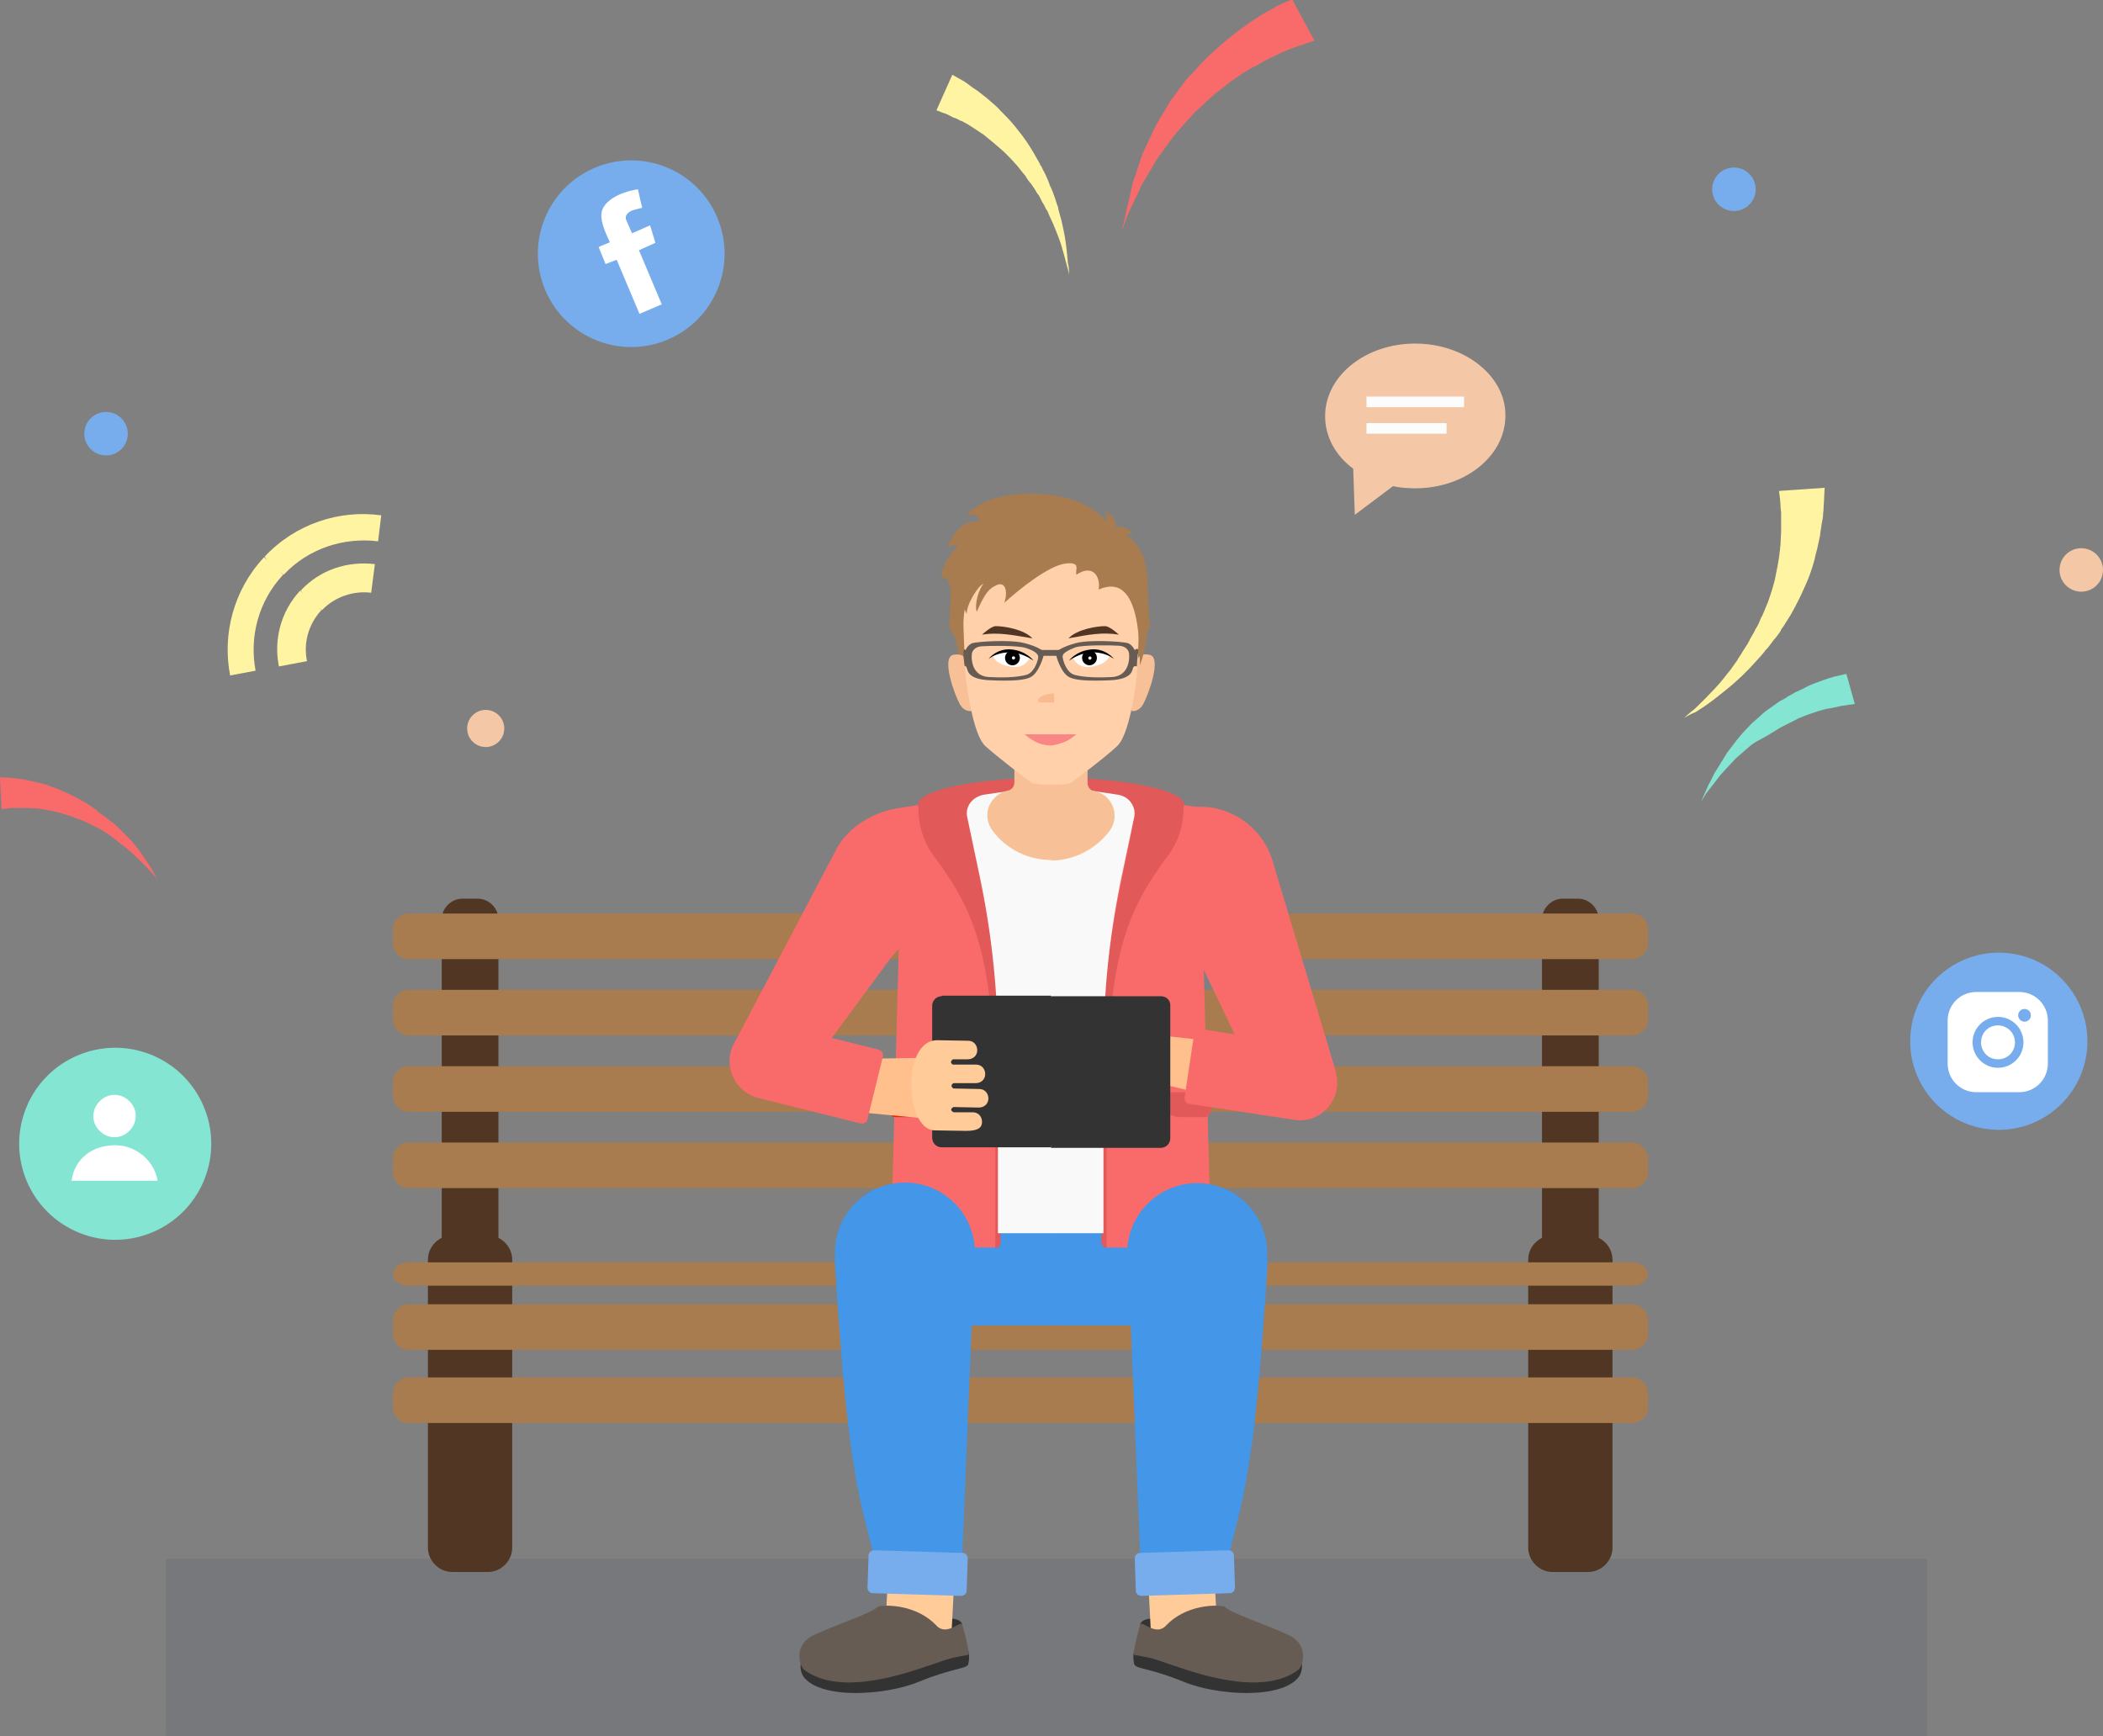 <?xml version="1.0" encoding="utf-8"?>
<!-- Generator: Adobe Illustrator 21.1.0, SVG Export Plug-In . SVG Version: 6.00 Build 0)  -->
<svg version="1.1" id="Layer_1" xmlns="http://www.w3.org/2000/svg" xmlns:xlink="http://www.w3.org/1999/xlink" x="0px" y="0px"
	 viewBox="0 0 396.6 327.5" style="enable-background:new 0 0 396.6 327.5;" xml:space="preserve">
<rect x="0" y="0" width="396.6" height="327.5" fill="#808080" stroke="none"/>
<g>
	<path style="fill:#FFF4A1;" d="M201.6,51.8c-0.1-0.7-0.3-1.4-0.5-2.1c-0.3-1.1-0.6-2.3-1-3.6c-0.5-1.5-1-2.7-1.5-3.9
		c-0.2-0.4-0.4-0.9-0.6-1.3c-0.1-0.2-0.2-0.4-0.3-0.7c-0.1-0.3-0.2-0.5-0.4-0.7c-0.2-0.4-0.4-0.9-0.7-1.3l-0.5-1
		c-0.1-0.2-0.2-0.4-0.4-0.6c-0.1-0.1-0.1-0.2-0.2-0.3c-0.3-0.6-0.7-1.1-1.1-1.7l-0.2-0.2c-0.3-0.4-0.6-0.8-0.8-1.2
		c-0.2-0.2-0.3-0.4-0.5-0.6c-0.5-0.6-0.9-1.2-1.4-1.7c-0.5-0.6-1-1.1-1.5-1.6c-0.5-0.5-1-1-1.5-1.4c-0.9-0.8-1.9-1.6-3-2.5
		c-0.2-0.1-0.4-0.3-0.6-0.4c-0.3-0.2-0.6-0.4-0.9-0.6l-1.4-0.9c-0.3-0.2-0.6-0.3-0.9-0.5c-0.2-0.1-0.3-0.2-0.5-0.2
		c-0.2-0.1-0.3-0.2-0.4-0.2c-0.3-0.2-0.6-0.3-0.9-0.4c-0.3-0.1-0.6-0.3-0.8-0.4c-0.4-0.2-0.8-0.4-1.2-0.5l-1.3-0.5l3-6.7l1.6,0.9
		c0.4,0.2,0.9,0.5,1.4,0.9c0.3,0.2,0.5,0.4,0.8,0.6c0.3,0.2,0.6,0.4,0.9,0.6c0.1,0.1,0.3,0.2,0.4,0.3c0.1,0.1,0.3,0.2,0.5,0.4
		c0.3,0.2,0.6,0.5,0.9,0.7l1.5,1.3c0.3,0.3,0.7,0.6,1,1l0.5,0.5c1.1,1.1,2.1,2.2,3,3.4c0.9,1.1,1.8,2.4,2.7,3.9
		c0.4,0.7,0.8,1.4,1.2,2.1c0.1,0.2,0.2,0.5,0.4,0.7c0.2,0.5,0.5,1,0.7,1.4l0.1,0.2c0.3,0.7,0.6,1.3,0.8,2l0.2,0.4
		c0.1,0.2,0.2,0.5,0.3,0.7l0.4,1.1c0.2,0.5,0.3,1,0.5,1.5c0.1,0.3,0.2,0.5,0.2,0.8c0.1,0.2,0.1,0.5,0.2,0.7c0.1,0.5,0.3,1,0.4,1.5
		c0.3,1.3,0.6,2.6,0.8,4.2c0.2,1.4,0.3,2.7,0.4,3.8C201.6,50.3,201.6,51,201.6,51.8z"/>
</g>
<g>
	<path style="fill:#FFF4A1;" d="M317.6,135.4c0.6-0.5,1.2-1.1,1.9-1.6c0.9-0.9,2-1.9,3.1-3.1c1.3-1.3,2.3-2.5,3.2-3.7
		c0.4-0.4,0.7-0.9,1-1.3c0.2-0.2,0.3-0.5,0.5-0.7c0.2-0.3,0.4-0.5,0.5-0.8c0.3-0.4,0.6-0.9,0.9-1.4l0.7-1.1c0.2-0.2,0.3-0.5,0.4-0.7
		c0.1-0.1,0.2-0.3,0.2-0.4c0.4-0.7,0.8-1.3,1.1-2l0.2-0.3c0.3-0.5,0.5-1,0.7-1.5c0.1-0.3,0.3-0.6,0.4-0.8c0.3-0.8,0.7-1.6,1-2.4
		c0.3-0.9,0.6-1.7,0.8-2.4c0.2-0.8,0.5-1.6,0.6-2.3c0.3-1.4,0.6-2.9,0.8-4.5c0-0.3,0.1-0.6,0.1-0.8c0-0.4,0.1-0.8,0.1-1.3l0.1-2
		c0-0.4,0-0.8,0-1.2c0-0.2,0-0.4,0-0.6c0-0.2,0-0.4,0-0.6c0-0.4,0-0.7,0-1.1c0-0.4-0.1-0.7-0.1-1.1c0-0.6-0.1-1.1-0.1-1.5l-0.2-1.6
		l8.6-0.6l-0.1,2.1c0,0.6-0.1,1.2-0.1,1.9c0,0.4-0.1,0.8-0.1,1.2c0,0.4-0.1,0.8-0.2,1.3c0,0.2-0.1,0.4-0.1,0.6
		c0,0.2-0.1,0.5-0.1,0.7c-0.1,0.4-0.1,0.9-0.2,1.4l-0.5,2.3c-0.1,0.5-0.3,1-0.4,1.6l-0.2,0.8c-0.5,1.8-1.1,3.4-1.8,4.9
		c-0.7,1.6-1.5,3.2-2.5,5c-0.5,0.8-1,1.6-1.5,2.4c-0.2,0.2-0.4,0.5-0.5,0.8c-0.3,0.5-0.7,1-1.1,1.5l-0.2,0.2c-0.5,0.7-1,1.4-1.6,2
		l-0.3,0.4c-0.2,0.2-0.4,0.5-0.6,0.7l-0.9,1c-0.4,0.4-0.8,0.9-1.2,1.3c-0.2,0.2-0.4,0.4-0.7,0.7c-0.2,0.2-0.4,0.4-0.6,0.6
		c-0.4,0.4-0.9,0.8-1.3,1.2c-1.1,1-2.4,2-3.9,3.2c-1.3,1-2.5,1.8-3.6,2.5C319,134.6,318.3,135,317.6,135.4z"/>
</g>
<g>
	<path style="fill:#F96B6B;" d="M29.7,165.9c-0.4-0.5-0.7-0.9-1.1-1.3c-0.6-0.7-1.3-1.4-2.1-2.2c-0.9-0.9-1.7-1.6-2.5-2.3
		c-0.3-0.3-0.6-0.5-0.9-0.7c-0.2-0.1-0.3-0.2-0.5-0.4c-0.2-0.1-0.4-0.3-0.5-0.4c-0.3-0.2-0.6-0.5-0.9-0.7l-0.7-0.5
		c-0.2-0.1-0.3-0.2-0.5-0.3c-0.1-0.1-0.2-0.1-0.3-0.2c-0.4-0.3-0.9-0.6-1.4-0.8l-0.2-0.1c-0.3-0.2-0.7-0.4-1-0.5
		c-0.2-0.1-0.4-0.2-0.6-0.3c-0.6-0.3-1.1-0.5-1.6-0.7c-0.6-0.2-1.2-0.4-1.7-0.6c-0.5-0.2-1.1-0.3-1.6-0.5c-1-0.3-2-0.5-3.1-0.7
		c-0.2,0-0.4-0.1-0.6-0.1c-0.3,0-0.6-0.1-0.9-0.1l-1.4-0.1c-0.3,0-0.6,0-0.8,0c-0.1,0-0.3,0-0.4,0c-0.1,0-0.3,0-0.4,0
		c-0.3,0-0.5,0-0.8,0c-0.3,0-0.5,0-0.7,0c-0.4,0-0.8,0-1.1,0.1l-1.1,0.1l-0.3-6l1.5,0.1c0.4,0,0.8,0.1,1.3,0.1
		c0.3,0,0.5,0.1,0.8,0.1c0.3,0,0.6,0.1,0.9,0.1c0.1,0,0.3,0.1,0.4,0.1c0.2,0,0.3,0.1,0.5,0.1c0.3,0.1,0.6,0.1,0.9,0.2l1.6,0.4
		c0.4,0.1,0.7,0.2,1.1,0.3l0.5,0.2c1.2,0.4,2.3,0.9,3.4,1.4c1.1,0.5,2.2,1.1,3.4,1.8c0.6,0.4,1.1,0.7,1.6,1.1
		c0.2,0.1,0.4,0.3,0.5,0.4c0.3,0.3,0.7,0.5,1,0.8l0.2,0.1c0.5,0.4,0.9,0.7,1.4,1.1l0.3,0.2c0.2,0.1,0.3,0.3,0.5,0.4l0.7,0.7
		c0.3,0.3,0.6,0.6,0.9,0.9c0.2,0.2,0.3,0.3,0.5,0.5c0.1,0.1,0.3,0.3,0.4,0.4c0.3,0.3,0.6,0.6,0.8,0.9c0.7,0.8,1.4,1.7,2.1,2.8
		c0.7,1,1.2,1.8,1.7,2.6C29.1,164.9,29.4,165.4,29.7,165.9z"/>
</g>
<g>
	<path style="fill:#F96B6B;" d="M212.1,41.3c0.2-1.1,0.5-2.2,0.8-3.5l0.5-2.3c0.1-0.3,0.1-0.6,0.2-0.9l1.9-5.7l2-4.2
		c0.3-0.7,0.7-1.4,1.1-2.1l2.1-3.5l1.9-2.6c0.6-0.8,1.2-1.7,2-2.4l2.1-2.3c0.5-0.5,1-1,1.5-1.5c0.3-0.2,0.5-0.5,0.8-0.7l1.1-1
		c0.2-0.2,0.5-0.4,0.7-0.6l1.1-0.9c0.5-0.4,1-0.8,1.5-1.2l0.8-0.6c1.2-0.8,2.3-1.6,3.4-2.3c1.1-0.7,2.1-1.2,3-1.7l0.7-0.4l0.5-0.2
		c0.7-0.3,1.3-0.6,1.9-0.8l4.2,7.8c-0.2,0-1.3,0.4-1.3,0.4c-0.3,0.1-0.6,0.2-0.9,0.3c-0.7,0.3-1.6,0.5-2.5,0.9
		c-0.9,0.3-1.9,0.8-2.9,1.3c-0.4,0.2-0.7,0.3-1.1,0.5c-0.5,0.3-1,0.5-1.4,0.8l-1.3,0.7c-0.3,0.1-0.5,0.3-0.8,0.4l-1.1,0.7
		c-0.4,0.2-0.6,0.4-0.9,0.6c-0.5,0.3-1,0.7-1.5,1l-2.3,1.8c-0.8,0.6-1.6,1.3-2.3,2l-2.3,2.1l-2.6,2.9c-0.5,0.6-1.1,1.2-1.6,1.9
		l-2.7,3.7l-0.2,0.3l-2.9,4.9c-0.2,0.3-0.3,0.6-0.4,0.9l-1.1,2.3c-0.5,1.1-1,2.1-1.4,3.1l-0.9,2.6L212.1,41.3z"/>
</g>
<g>
	<path style="fill:#83E5D2;" d="M321.6,149.4c0.3-0.7,0.6-1.4,1-2.1l0.7-1.4c0.1-0.2,0.2-0.4,0.3-0.5l2.1-3.4l1.9-2.5
		c0.3-0.4,0.7-0.8,1-1.2l1.8-1.9l1.6-1.4c0.5-0.5,1-0.9,1.6-1.3l1.7-1.2c0.4-0.3,0.8-0.5,1.2-0.7c0.2-0.1,0.4-0.2,0.6-0.4l0.9-0.5
		c0.2-0.1,0.4-0.2,0.5-0.3l0.9-0.4c0.4-0.2,0.8-0.4,1.2-0.6l0.6-0.3c0.9-0.4,1.8-0.7,2.6-1c0.8-0.3,1.5-0.5,2.2-0.7l0.5-0.1l0.4-0.1
		c0.5-0.1,0.9-0.2,1.3-0.3l1.6,5.7c-0.1,0-0.9,0.1-0.9,0.1c-0.2,0-0.4,0.1-0.6,0.1c-0.5,0.1-1.1,0.1-1.7,0.3
		c-0.6,0.1-1.3,0.3-2.1,0.4c-0.3,0.1-0.5,0.1-0.8,0.2c-0.4,0.1-0.7,0.2-1,0.3l-0.9,0.3c-0.2,0.1-0.4,0.1-0.6,0.2l-0.8,0.3
		c-0.3,0.1-0.5,0.2-0.7,0.3c-0.4,0.1-0.8,0.3-1.1,0.5l-1.8,0.9c-0.6,0.3-1.2,0.6-1.8,1l-1.8,1.1L331,140c-0.4,0.3-0.9,0.6-1.3,1
		l-2.3,2l-0.2,0.2l-2.6,2.8c-0.2,0.2-0.3,0.4-0.4,0.5l-1,1.3c-0.5,0.6-0.9,1.2-1.4,1.8l-1,1.6L321.6,149.4z"/>
</g>
<g>
	<circle style="fill:#77ADED;" cx="327" cy="35.7" r="4.1"/>
</g>
<g>
	<circle style="fill:#F4C8A6;" cx="91.6" cy="137.4" r="3.5"/>
</g>
<g>
	<circle style="fill:#77ADED;" cx="20" cy="81.8" r="4.1"/>
</g>
<g>
	<circle style="fill:#F4C8A6;" cx="392.5" cy="107.5" r="4.1"/>
</g>
<rect x="31.3" y="294" style="opacity:0.12;fill:#304155;" width="332.1" height="33.4"/>
<g>
	<g>
		<path style="fill:#513624;" d="M94,234.2c0,2.1-1.8,3.9-3.9,3.9h-2.9c-2.1,0-3.9-1.8-3.9-3.9v-60.8c0-2.1,1.8-3.9,3.9-3.9h2.9
			c2.1,0,3.9,1.8,3.9,3.9V234.2z"/>
		<path style="fill:#513624;" d="M96.6,291.9c0,2.5-2.1,4.6-4.6,4.6h-6.7c-2.5,0-4.6-2.1-4.6-4.6v-54.3c0-2.5,2.1-4.6,4.6-4.6H92
			c2.5,0,4.6,2.1,4.6,4.6V291.9z"/>
	</g>
	<g>
		<path style="fill:#513624;" d="M301.5,234.2c0,2.1-1.8,3.9-3.9,3.9h-2.9c-2.1,0-3.9-1.8-3.9-3.9v-60.8c0-2.1,1.8-3.9,3.9-3.9h2.9
			c2.1,0,3.9,1.8,3.9,3.9V234.2z"/>
		<path style="fill:#513624;" d="M304.1,291.9c0,2.5-2.1,4.6-4.6,4.6h-6.7c-2.5,0-4.6-2.1-4.6-4.6v-54.3c0-2.5,2.1-4.6,4.6-4.6h6.7
			c2.5,0,4.6,2.1,4.6,4.6V291.9z"/>
	</g>
</g>
<g>
	<path style="fill:#A87C4F;" d="M310.8,265.4c0,1.7-1.4,3-3,3H77.1c-1.7,0-3-1.4-3-3v-2.6c0-1.7,1.4-3,3-3h230.7c1.7,0,3,1.4,3,3
		V265.4z"/>
	<path style="fill:#A87C4F;" d="M310.8,251.6c0,1.7-1.4,3-3,3H77.1c-1.7,0-3-1.4-3-3V249c0-1.7,1.4-3,3-3h230.7c1.7,0,3,1.4,3,3
		V251.6z"/>
	<path style="fill:#A87C4F;" d="M310.8,221.1c0,1.7-1.4,3-3,3H77.1c-1.7,0-3-1.4-3-3v-2.6c0-1.7,1.4-3,3-3h230.7c1.7,0,3,1.4,3,3
		V221.1z"/>
	<path style="fill:#A87C4F;" d="M310.8,206.7c0,1.7-1.4,3-3,3H77.1c-1.7,0-3-1.4-3-3v-2.6c0-1.7,1.4-3,3-3h230.7c1.7,0,3,1.4,3,3
		V206.7z"/>
	<path style="fill:#A87C4F;" d="M310.8,192.3c0,1.7-1.4,3-3,3H77.1c-1.7,0-3-1.4-3-3v-2.6c0-1.7,1.4-3,3-3h230.7c1.7,0,3,1.4,3,3
		V192.3z"/>
	<path style="fill:#A87C4F;" d="M310.8,177.9c0,1.7-1.4,3-3,3H77.1c-1.7,0-3-1.4-3-3v-2.6c0-1.7,1.4-3,3-3h230.7c1.7,0,3,1.4,3,3
		V177.9z"/>
	<path style="fill:#A87C4F;" d="M310.8,240.3c0,1.2-1.4,2.2-3,2.2H77.1c-1.7,0-3-1-3-2.2c0-1.2,1.4-2.2,3-2.2h230.7
		C309.4,238.1,310.8,239.1,310.8,240.3z"/>
</g>
<path style="fill:#4396E8;" d="M198.1,225.2H171v20.3c0,2.5,2,4.5,4.5,4.5h22.6l2.1-13.4L198.1,225.2z"/>
<path style="fill:#4396E8;" d="M198.1,225.2v24.8h22.6c2.5,0,4.5-2,4.5-4.5v-20.3H198.1z"/>
<path style="fill:#F96B6B;" d="M223.7,152.4c7.5-1.4,14.7,3.4,16.5,10.7l11.7,38.9l-13.7,4.3L226,180.8c-0.1-0.2-0.2-0.4-0.4-0.7
	c-2.1-3.6-6.2-11.7-17.4-7.4c-2.7,1,1.3-3.7,3.6-7.7C216.2,157.3,216,153.8,223.7,152.4z"/>
<ellipse transform="matrix(0.597 -0.802 0.802 0.597 -42.379 248.589)" style="fill:#F96B6B;" cx="226.3" cy="166.5" rx="3.3" ry="3.3"/>
<path style="fill:#F96B6B;" d="M175.6,153.4c-2-0.8-3-1.2-4.9-1.1c-5.2,0.3-11,3.5-13.3,8.5l-18.9,35.9l12.6,6.9l16.8-22.8
	c0.1-0.2,0.3-0.4,0.5-0.6c2.8-3.1,8.4-10.3,18.5-3.9c2.5,1.5-0.6-3.8-2.1-8.2C182,159.7,182.9,156.3,175.6,153.4z"/>
<ellipse transform="matrix(0.902 -0.432 0.432 0.902 -55.318 89.933)" style="fill:#F96B6B;" cx="170.3" cy="166.8" rx="3.3" ry="3.3"/>
<path style="fill:#F96B6B;" d="M170.2,152.3l-2.1,78.9c0,1.1,0.4,2.1,1.1,2.9c0.7,0.8,1.8,1.2,2.8,1.2h15.7l0.4-3.5l10,0.4v-84.3
	L170.2,152.3z"/>
<path style="fill:#F96B6B;" d="M226.2,152.3l-28-4.4v83.7l10,0.3l0.5,3.4h15.7c1.1,0,2.1-0.4,2.8-1.2c0.7-0.8,1.1-1.8,1.1-2.9
	L226.2,152.3z"/>
<g>
	<path style="fill:#E25959;" d="M198.4,146.7c13.7,0,24.9,2.3,24.9,5.1c0,2.8-11.1,5.1-24.9,5.1V146.7z"/>
	<path style="fill:#E25959;" d="M198,146.7c-13.7,0-24.9,2.3-24.9,5.1c0,2.8,11.1,5.1,24.9,5.1V146.7z"/>
	<path style="fill:#E25959;" d="M185.3,168.3l-3.9-19.4l-8.2,3c0,0-0.4,5.1,2.8,9.4c7.8,10.5,11.7,18.8,11.7,49.3v24.8
		c0.5,0,1-0.4,1-1v-32.2C188.7,190.8,187.6,179.4,185.3,168.3z"/>
	<path style="fill:#E25959;" d="M223.2,151.8l-8.2-3l-3.9,19.4c-2.3,11.2-3.4,22.5-3.4,33.9v32.2c0,0.5,0.4,1,1,1v-24.8
		c0-30.6,3.9-38.8,11.7-49.3C223.6,156.9,223.2,151.8,223.2,151.8z"/>
</g>
<path style="fill:#F9F9F9;" d="M185.5,149.9c-1,0.2-1.9,0.7-2.5,1.5c-0.6,0.8-0.8,1.8-0.6,2.7l2.5,11.8c2.2,10.7,3.3,21.5,3.3,32.4
	v34.3h10l4.9-12.8l-1.5-63.4l-3.3-8.4L185.5,149.9z"/>
<path style="fill:#F9F9F9;" d="M210.9,149.9c1,0.2,1.9,0.7,2.4,1.5c0.6,0.8,0.8,1.8,0.6,2.7l-2.5,11.8c-2.2,10.7-3.3,21.5-3.3,32.4
	v34.3h-10v-84.6L210.9,149.9z"/>
<path style="fill:#F7C097;" d="M191.3,143.4v4.2c0,0.7-0.5,1.4-1.2,1.5c-1.6,0.3-3,1.5-3.6,3c-0.6,1.6-0.3,3.3,0.7,4.6
	c2.6,3.5,6.7,5.5,11,5.5l3.3-11.6h0l-3.3-7.2H191.3z"/>
<path style="fill:#F7C097;" d="M209.2,156.8c1-1.3,1.3-3.1,0.7-4.6c-0.6-1.6-1.9-2.7-3.6-3c-0.7-0.1-1.2-0.8-1.2-1.5v-4.2h-6.9v18.8
	C202.5,162.3,206.6,160.2,209.2,156.8z"/>
<circle style="fill:#F9F9F9;" cx="182.9" cy="202.9" r="1.6"/>
<circle style="fill:#F9F9F9;" cx="182.9" cy="214.2" r="1.6"/>
<path style="fill:#EF2200;" d="M177.2,206.9c0-0.5-0.4-0.9-0.9-0.9h-7.4c-0.7,0-1.3,0.6-1.3,1.3v2.1c0,0.7,0.6,1.3,1.3,1.3h4.6
	C175.6,210.7,177.2,209,177.2,206.9z"/>
<path style="fill:#E25959;" d="M219.6,206h7.5c0.7,0,1.3,0.6,1.3,1.3v2.1c0,0.7-0.6,1.3-1.3,1.3h-4.6c-2.1,0-3.8-1.7-3.8-3.8
	C218.7,206.4,219.1,206,219.6,206z"/>
<g>
	<path style="fill:#FFC08D;" d="M202.2,204.7l-2.4-0.3c-0.7-0.1-1.2-0.8-1.1-1.5c0.1-0.5,0.4-0.9,0.9-1.1c0,0,0,0,0,0
		c0.4-0.6-0.3-0.8-0.3-0.8c-0.7-0.1-1.2-0.8-1.1-1.5c0.1-0.7,0.7-1.1,1.3-1.1c0,0,0,0,0,0c0.5-0.4-0.1-0.7-0.1-0.7l0,0
		c-0.6-0.2-1.1-0.8-1-1.5c0.1-0.6,0.6-1.1,1.1-1.1v0c0.7-0.3,0.2-0.9,0.2-0.9l0,0c-0.3-0.3-0.5-0.7-0.5-1.2c0.1-0.7,0.8-1.2,1.5-1.1
		c1.3,0,0.8-1,0.8-1s0,0,0,0c-0.1-0.2-0.2-0.5-0.2-0.9c0.1-0.7,0.8-1.2,1.5-1.1l2.2,0.3c8.8,0.3,7.2,2.9,8.6,4.3
		c0.8,0.8,2.5,1.3,3.8,1.6c0.9,0.2,15.6,1.7,15.6,1.7s-1,8.7-1.3,10.6c-0.7-0.1-15.3-3.6-15.8-3.7c-4.4-0.6-4.2,0.3-6.3,1.4
		C208,206.1,204.1,205.2,202.2,204.7z"/>
</g>
<g>
	<path style="fill:#F96B6B;" d="M252.1,205.3c0.6-3.9-2.1-7.6-6-8.2l-19.7-3c-0.6-0.1-1.1,0.3-1.2,0.9l-1.8,12c0,0.3,0,0.6,0.2,0.8
		c0.2,0.2,0.4,0.4,0.7,0.4l19.7,3C247.8,211.9,251.5,209.2,252.1,205.3z"/>
	
		<ellipse transform="matrix(0.15 -0.989 0.989 0.15 6.247 415.682)" style="fill:#F96B6B;" cx="245" cy="204.2" rx="2.3" ry="2.3"/>
</g>
<polygon style="fill:#FFC08D;" points="177,211.2 160.1,209.6 163.1,199.7 175.8,199.5 "/>
<path style="fill:#F96B6B;" d="M165.8,198l-19.3-4.8c-3.8-1-7.7,1.4-8.7,5.2c-1,3.8,1.4,7.7,5.2,8.7l19.3,4.8
	c0.6,0.1,1.2-0.2,1.3-0.8l2.9-11.8c0.1-0.3,0-0.6-0.1-0.8C166.3,198.3,166,198.1,165.8,198z"/>
<ellipse transform="matrix(0.243 -0.97 0.97 0.243 -84.576 292.041)" style="fill:#F96B6B;" cx="144.7" cy="200.2" rx="2.3" ry="2.3"/>
<g>
	<path style="fill:#333333;" d="M177.6,187.9c-1,0-1.8,0.8-1.8,1.8v24.9c0,1,0.8,1.8,1.8,1.8h20.6l2.9-13.9l-2.9-14.7H177.6z"/>
</g>
<path style="fill:#333333;" d="M218.9,187.9h-20.7v28.6h20.7c1,0,1.8-0.8,1.8-1.8v-24.9C220.8,188.7,220,187.9,218.9,187.9z"/>
<path style="fill:#FFCB99;" d="M176.8,196.2l5.8,0.1c1,0,1.7,0.8,1.7,1.8c0,1-0.8,1.7-1.8,1.7l-2.8,0c-0.8,0.6,0,1,0,1l4.4,0
	c1,0,1.7,0.8,1.7,1.8c0,1-0.8,1.7-1.8,1.7l-4.2,0c-0.8,0.5,0,1,0,1l4.9,0.1c1,0,1.7,0.8,1.7,1.8c0,1-0.8,1.7-1.8,1.7l-4.8-0.1
	c-1,0.6,0.1,1,0.1,1l3.6,0c1,0,1.7,0.8,1.7,1.8c0,1-0.6,1.7-3,1.7l-6-0.1C170.6,213,170,196.1,176.8,196.2z"/>
<g>
	<g>
		<path style="fill:#333333;" d="M215,306.5c0,0,0-1.5,3.5-1.2c3.5,0.3,5.8,0.6,7.1,0.4c1.3-0.3,1.5,2.8,1.2,3c-0.2,0.1-5.6,1-6,0.9
			C220.5,309.5,215,306.5,215,306.5z"/>
	</g>
	<g>
		<path style="fill:#333333;" d="M214.5,310.4c0,0-1.2,0.9-0.6,3.5c0.3,0.9,3,0.7,9.3,3.3c6.3,2.6,18.6,3.4,21.8-1
			c0.6-0.9,1.4-4-2-4.3C239.7,311.7,214.5,310.4,214.5,310.4z"/>
	</g>
	<g>
		<g>
			<path style="fill:#FFCB99;" d="M229.6,308.2c0,0.7-0.8,1.3-1.8,1.3L219,310c-1,0.1-1.9-0.5-1.9-1.1l-0.5-9.5
				c0-0.7,0.8-1.3,1.8-1.3l8.8-0.5c1-0.1,1.9,0.5,1.9,1.1L229.6,308.2z"/>
		</g>
	</g>
	<g>
		<path style="fill:#665C54;" d="M215,306.5c0,0-1.3,4.6-1.2,5.6c4.2,0.8,2.9,0.5,7.1,1.9c4.2,1.4,17.1,6.2,24,0.9
			c0.9-0.8,2-4.9-2.1-6.6c-4-1.9-10.7-4-11.9-5.3c-1.9-0.4-7.4-0.2-11,3.6C217.9,308.8,215.1,305.3,215,306.5z"/>
	</g>
</g>
<path style="fill:#4396E8;" d="M212.7,236.4l2.5,61l15,2.1l3.6-14.4c3.1-13.3,4.1-29.7,5.3-47.4L212.7,236.4z"/>
<g>
	<g>
		<g>
			
				<ellipse transform="matrix(9.762289e-02 -0.995 0.995 9.762289e-02 -31.398 438.053)" style="fill:#4396E8;" cx="225.9" cy="236.3" rx="13.2" ry="13.2"/>
		</g>
		<g>
			
				<ellipse transform="matrix(9.772067e-02 -0.995 0.995 9.772067e-02 -31.418 438.028)" style="fill:#4396E8;" cx="225.9" cy="236.3" rx="2.1" ry="2.1"/>
		</g>
	</g>
</g>
<path style="fill:#77ADED;" d="M214,294c0-0.6,0.4-1.1,1-1.1l16.6-0.5c0.6,0,1.1,0.4,1.1,1l0.2,6c0,0.6-0.4,1.1-1,1.1l-16.6,0.5
	c-0.6,0-1.1-0.4-1.1-1L214,294z"/>
<g>
	<g>
		<path style="fill:#333333;" d="M181.5,306.5c0,0,0-1.5-3.5-1.2c-3.5,0.3-5.8,0.6-7.1,0.4c-1.3-0.3-1.5,2.8-1.2,3
			c0.2,0.1,5.6,1,6,0.9C176,309.5,181.5,306.5,181.5,306.5z"/>
	</g>
	<g>
		<g>
			<path style="fill:#FFCB99;" d="M166.9,308.2c0,0.7,0.8,1.3,1.8,1.3l8.8,0.5c1,0.1,1.9-0.5,1.9-1.1l0.5-9.5c0-0.7-0.8-1.3-1.8-1.3
				l-8.8-0.5c-1-0.1-1.9,0.5-1.9,1.1L166.9,308.2z"/>
		</g>
	</g>
	<g>
		<g>
			<path style="fill:#333333;" d="M182,310.4c0,0,1.2,0.9,0.6,3.5c-0.3,0.9-3,0.7-9.3,3.3c-6.3,2.6-18.6,3.4-21.8-1
				c-0.6-0.9-1.4-4,2-4.3C156.8,311.7,182,310.4,182,310.4z"/>
		</g>
		<g>
			<path style="fill:#665C54;" d="M181.5,306.5c0,0,1.3,4.6,1.2,5.6c-4.2,0.8-2.9,0.5-7.1,1.9c-4.2,1.4-17.1,6.2-24,0.9
				c-0.9-0.8-2-4.9,2.1-6.6c4-1.9,10.7-4,11.9-5.3c1.9-0.4,7.4-0.2,11,3.6C178.6,308.8,181.4,305.3,181.5,306.5z"/>
		</g>
	</g>
</g>
<path style="fill:#4396E8;" d="M183.8,236.4l-2.5,61l-15,2.1l-3.6-14.4c-3.1-13.3-4.1-29.7-5.3-47.4L183.8,236.4z"/>
<g>
	<g>
		<g>
			
				<ellipse transform="matrix(0.995 -9.762187e-02 9.762187e-02 0.995 -22.257 17.789)" style="fill:#4396E8;" cx="170.7" cy="236.3" rx="13.2" ry="13.2"/>
		</g>
		<g>
			
				<ellipse transform="matrix(0.995 -9.771111e-02 9.771111e-02 0.995 -22.276 17.806)" style="fill:#4396E8;" cx="170.7" cy="236.3" rx="2.1" ry="2.1"/>
		</g>
	</g>
</g>
<path style="fill:#77ADED;" d="M182.5,294c0-0.6-0.4-1.1-1-1.1l-16.6-0.5c-0.6,0-1.1,0.4-1.1,1l-0.2,6c0,0.6,0.4,1.1,1,1.1l16.6,0.5
	c0.6,0,1.1-0.4,1.1-1L182.5,294z"/>
<path style="fill:#FFF4A1;" d="M70.7,106.4l-0.7,5.4c-3.3-0.4-6.8,0.7-9.3,3.3l-2.3-1.5l-1.7-2.2C60.4,107.4,65.6,105.8,70.7,106.4z
	"/>
<path style="fill:#FFF4A1;" d="M60.6,115.1c-2.5,2.7-3.4,6.3-2.7,9.6l-5.3,1c-1-5,0.3-10.3,4-14.3l0,0L60.6,115.1L60.6,115.1z"/>
<path style="fill:#FFF4A1;" d="M71.9,97.2l-0.6,4.9c-6.4-0.8-13.1,1.3-17.8,6.3l-2.3-1.5l-1.3-1.9C55.7,98.8,64,96.1,71.9,97.2z"/>
<path style="fill:#FFF4A1;" d="M49.8,105.1C49.8,105.1,49.8,105,49.8,105.1l3.6,3.3c0,0,0,0,0,0c-4.7,5-6.4,11.8-5.2,18.1l-4.8,0.9
	C41.9,119.7,44,111.3,49.8,105.1z"/>
<ellipse transform="matrix(0.921 -0.39 0.39 0.921 -9.239 50.147)" style="fill:#77ADED;" cx="119" cy="47.9" rx="17.6" ry="17.6"/>
<g>
	<path style="fill:#FFFFFF;" d="M121.1,39.2c0,0-1.8,0.4-2.1,0.6c-0.4,0.2-1.3,0.8-0.9,1.7c0.4,1,1.1,2.5,1.1,2.5l3.4-1.5l1,3.3
		l-3.1,1.4l4.3,10.2l-4.2,1.8l-4.3-10.2l-2.1,0.8l-1.3-3.2c0,0,0.6-0.3,2.1-0.9c-0.5-1.3-2.4-4.6-1.2-6.6c1.7-2.8,6.5-3.4,6.5-3.4
		L121.1,39.2z"/>
</g>
<ellipse transform="matrix(0.105 -0.995 0.995 0.105 141.768 550.666)" style="fill:#77ADED;" cx="376.8" cy="196.6" rx="16.7" ry="16.7"/>
<ellipse transform="matrix(0.374 -0.928 0.928 0.374 -186.52 155.104)" style="fill:#83E5D2;" cx="21.6" cy="215.7" rx="18.1" ry="18.1"/>
<path style="fill:#A87C4F;" d="M212.3,100.9c0.4-0.1,0.8-0.2,1.3-0.3c-1-1.1-1.8-1.3-3.2-1.2c0.1-1.1-0.4-2.2-2-2.9
	c0.3,0.5,0.3,1.2,0.3,1.9c-4.7-5.4-12.9-5.6-17.5-5.1c-6.1,0.6-8.9,3.7-8.9,3.7c1.5-0.1,2.5,0.4,2.4,1.4c-2.6-0.4-4.7,1.5-6,4.7
	c4.5-0.8-0.5,0.4-1.2,5.8c2.7-0.2,1.6,5.1,1.5,9.5c1.8,2.2,1.5,4.4,1.9,6.2c1.6,6.1,12.6,4.2,15.6,4.1c5.4-0.1,12.1,2.4,16-1.1
	c2.7-2.5,3-7.4,4.4-9.5C215.9,110.7,217.8,104.5,212.3,100.9z"/>
<path style="fill:#F7C097;" d="M182.8,124.8c-0.9,0-0.5-1.7-3-1.3c-2.4,0.5,0.3,7.7,1.2,9.3c0.9,1.6,2.2,1.3,2.2,1.3
	S183.6,124.8,182.8,124.8z"/>
<path style="fill:#F7C097;" d="M216.8,123.5c-2.4-0.5-2.1,1.3-3,1.3c-0.9,0-0.4,9.3-0.4,9.3s1.3,0.3,2.2-1.3
	C216.5,131.2,219.2,124,216.8,123.5z"/>
<path style="fill:#FFD0A9;" d="M198.3,148c0,0,2.8,0.1,3.7-0.4c0.9-0.6,6.5-4.8,8.7-6.9c2.2-2,3.5-10.9,3.7-13.5
	c0.2-2.6,0.4-9,0.4-9s1.5-16.1-16.3-16.1c-17.8,0-16.8,16.1-16.8,16.1s0.2,6.4,0.4,9c0.2,2.6,1.5,11.5,3.7,13.5
	c2.2,2,7.8,6.3,8.7,6.9C195.5,148.1,198.3,148,198.3,148z"/>
<path style="fill:#A87C4F;" d="M215,125.5c-0.2-2.3,0.5-18-7.8-14.3c0.4-2.7-1.3-4.8-4.2-2.8c-0.3-0.9,1-2.5-2.1-2.1
	c-3.1,0.4-8.4,4.6-11.5,7.4c0.7-2,0.3-4.5-1.9-3.1c-1.3,0.6-2.2,2.3-3.3,4.8c-0.5-1.5,0.5-4.5,1.3-5.3c-1,0.3-3.2,3.8-3.2,5.7
	c-1.4-2.6-1-9.1,4.2-10.9c0,0,9.5-6.6,18.2-3.2C213.4,105,219.4,112.4,215,125.5z"/>
<path style="fill:#665C54;" d="M214,122.6c-0.2-0.4-0.7-1.1-1.3-1.3c-1.1-0.3-7.2-0.7-9.8,0c-2.6,0.7-3,1.3-3.4,1.3
	c-0.3,0-2.6,0-2.9,0c-0.4,0-0.7-0.6-3.4-1.3c-2.6-0.7-8.7-0.3-9.8,0c-0.6,0.2-1.1,0.8-1.3,1.3c-0.5-0.4-0.4,0.3-0.4,1.2l0.2,1.8
	c0,0,0.2-0.1,0.4,0.3c0.2,0.4,0,2.2,4.3,2.4c4.3,0.2,6.7,0,7.8-0.6c1.6-0.9,2.4-4,2.4-4h2.4c0,0,0.8,3.1,2.4,4
	c1.1,0.6,3.5,0.8,7.8,0.6c4.3-0.2,4.1-2,4.3-2.4c0.2-0.4,0.7-0.2,0.7-0.2l0.1-1.9C214.7,123,214.9,121.9,214,122.6z M193.8,127.2
	c0,0-1.9,0.8-7.3,0.5c-3.6-0.2-3.3-4.1-3.2-4.5c0.1-0.4,0.5-1.2,1.8-1.3c1.3-0.1,6.7-0.2,8.3,0.3c1.6,0.5,2.4,1.1,2.4,1.7
	C195.8,124.4,195.2,126.6,193.8,127.2z M209.7,127.7c-5.4,0.3-7.3-0.5-7.3-0.5c-1.4-0.6-2-2.8-2-3.4c0-0.6,0.9-1.1,2.4-1.7
	c1.6-0.5,7-0.4,8.3-0.3c1.3,0.1,1.7,0.9,1.8,1.3C213,123.5,213.3,127.5,209.7,127.7z"/>
<path style="fill:#FFFFFF;" d="M194.2,124c0,0-0.7,1.9-2.9,1.8c-3.6-0.2-4.1-2.2-4.1-2.2S190.2,121.6,194.2,124z"/>
<ellipse transform="matrix(8.717498e-02 -0.996 0.996 8.717498e-02 50.682 303.505)" cx="191" cy="124.1" rx="1.4" ry="1.4"/>
<path style="fill:#513624;" d="M185.2,119.7c0,0,1.7-1.6,2.6-1.6c1.6,0,5.3,0.6,6.9,2.3C191,119.8,188.4,119.2,185.2,119.7z"/>
<path style="fill:#FFFFFF;" d="M202.3,124c0,0,0.7,1.9,2.9,1.8c3.6-0.2,4.1-2.2,4.1-2.2S206.3,121.6,202.3,124z"/>
<ellipse transform="matrix(0.996 -8.716495e-02 8.716495e-02 0.996 -10.032 18.388)" cx="205.5" cy="124.1" rx="1.4" ry="1.4"/>
<path style="fill:#513624;" d="M211,119.7c0,0-1.7-1.6-2.6-1.6c-1.6,0-5.3,0.6-6.9,2.3C205.3,119.7,207.8,119.2,211,119.7z"/>
<path d="M194.9,124.6c0,0-1.3-1.8-4.1-2.1c-2.8-0.3-4.4,1.8-4.4,1.8S190,121.3,194.9,124.6z"/>
<path d="M201.6,124.6c0,0,1.3-1.8,4.1-2.1c2.8-0.3,4.4,1.8,4.4,1.8S206.5,121.3,201.6,124.6z"/>
<ellipse transform="matrix(0.824 -0.567 0.567 0.824 -34.093 138.464)" style="fill:#FFFFFF;" cx="205.5" cy="124" rx="0.3" ry="0.3"/>
<ellipse transform="matrix(0.824 -0.567 0.567 0.824 -36.638 130.272)" style="fill:#FFFFFF;" cx="191.1" cy="124" rx="0.3" ry="0.3"/>
<path style="fill:#F98585;" d="M193.2,138.5c0,0,1.1,0.9,1.9,1.3c0.8,0.5,2.1,0.8,3,0.8c0.8,0,2.1-0.4,3-0.8
	c0.8-0.4,1.9-1.3,1.9-1.3H193.2z"/>
<path style="fill:#F9BA8F;" d="M195.8,131.9c-0.1,0.1-0.1,0.3,0,0.4c0.1,0.1,0.2,0.2,0.4,0.2h2.6v-1.7c-0.1,0-0.1,0-0.2,0
	C196.9,130.9,196.1,131.4,195.8,131.9z"/>
<path style="fill:#F4C8A6;" d="M266.9,64.8L266.9,64.8c-9.4,0-17,6.1-17,13.7c0,3.8,1.9,7.4,5.3,9.9l0.3,8.7l7.2-5.4
	c1.4,0.3,2.8,0.4,4.2,0.4h0c9.4,0,17-6.1,17-13.7C284,71,276.3,64.8,266.9,64.8z"/>
<rect x="257.7" y="74.8" style="fill:#FCFCFC;" width="18.4" height="2"/>
<rect x="257.7" y="79.8" style="fill:#FCFCFC;" width="15.1" height="2"/>
<path style="fill:#FFFFFF;" d="M21.6,206.5c-1,0-2,0.4-2.8,1.2c-1.6,1.6-1.6,4.1,0,5.6c0.8,0.8,1.8,1.2,2.8,1.2c1,0,2-0.4,2.8-1.2
	c1.6-1.6,1.6-4.1,0-5.6C23.6,206.9,22.6,206.5,21.6,206.5L21.6,206.5z"/>
<g>
	<path style="fill:#FFFFFF;" d="M21.7,217.2 M21.7,216c0,0-0.1,0-0.1,0c-5.1,0.1-7.7,3.4-8.1,6.7l16.2,0C29.3,219.4,26,216,21.7,216
		L21.7,216z"/>
</g>
<g>
	<path style="fill:#FFFFFF;" d="M380.8,206h-8.1c-3,0-5.4-2.4-5.4-5.4v-8.1c0-3,2.4-5.4,5.4-5.4h8.1c3,0,5.4,2.4,5.4,5.4v8.1
		C386.2,203.6,383.8,206,380.8,206z"/>
</g>
<g>
	<path style="fill:#77ADED;" d="M376.8,201.4c-2.7,0-4.8-2.2-4.8-4.8c0-2.7,2.2-4.8,4.8-4.8c2.7,0,4.8,2.2,4.8,4.8
		C381.6,199.3,379.4,201.4,376.8,201.4z M376.8,193.4c-1.8,0-3.2,1.4-3.2,3.2c0,1.8,1.4,3.2,3.2,3.2c1.8,0,3.2-1.4,3.2-3.2
		C380,194.8,378.5,193.4,376.8,193.4z"/>
</g>
<g>
	<circle style="fill:#77ADED;" cx="381.8" cy="191.5" r="1.2"/>
</g>
</svg>

